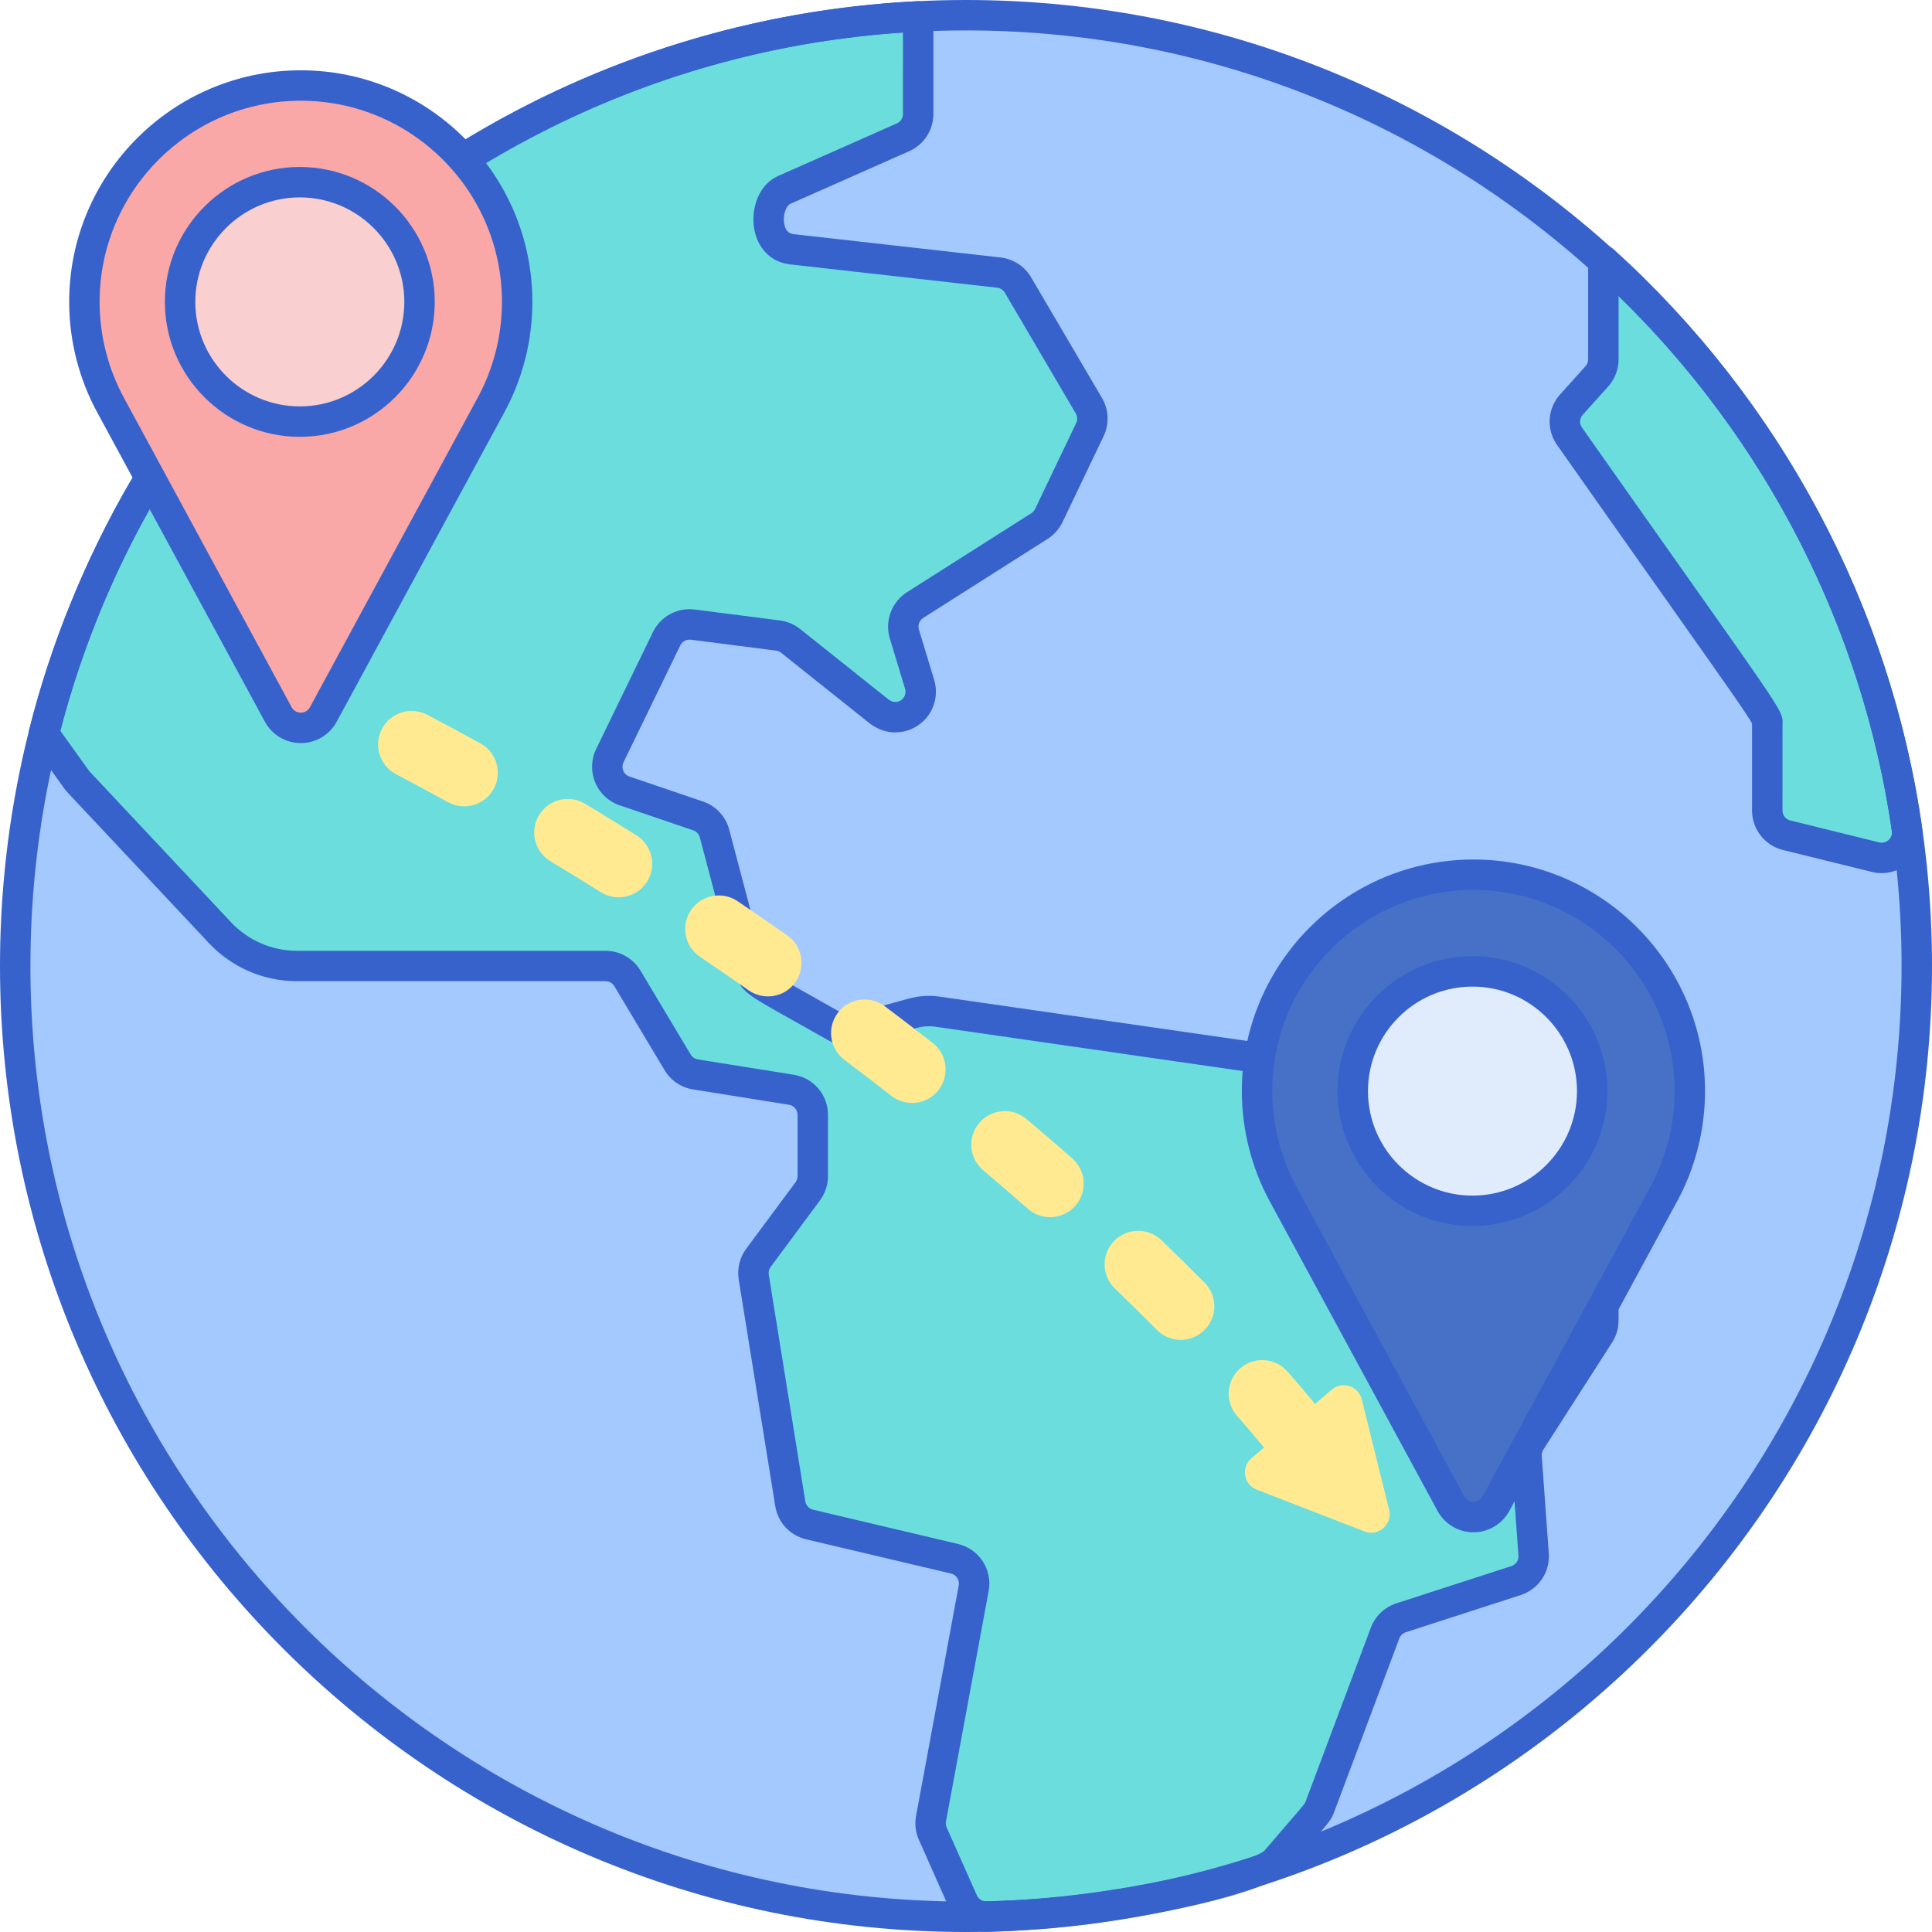 <?xml version="1.0" encoding="UTF-8"?>
<!DOCTYPE svg PUBLIC '-//W3C//DTD SVG 1.0//EN'
          'http://www.w3.org/TR/2001/REC-SVG-20010904/DTD/svg10.dtd'>
<svg height="508.0" preserveAspectRatio="xMidYMid meet" version="1.0" viewBox="2.0 2.0 508.0 508.0" width="508.0" xmlns="http://www.w3.org/2000/svg" xmlns:xlink="http://www.w3.org/1999/xlink" zoomAndPan="magnify"
><g
  ><g id="change1_1"
    ><circle cx="256" cy="256" fill="#A4C9FF" r="250"
    /></g
    ><g id="change2_1"
    ><path d="M421.867,100.969l-6.676,7.413c-2.092,2.322-2.298,5.782-0.5,8.339 c55.016,78.153,51.99,72.947,51.99,75.976v22.412c0,3.082,2.102,5.766,5.094,6.504l23.38,5.77 c4.604,1.137,8.933-2.747,8.254-7.439c-8.521-58.988-37.636-111.311-79.821-149.446l0,0v25.99 C423.588,98.142,422.976,99.738,421.867,100.969z" fill="#6BDDDD"
    /></g
    ><g id="change2_2"
    ><path d="M418.867,316.236l-48.744-15.078c-1.783-0.552-3.258-1.824-4.063-3.51l-4.972-10.4 c-0.965-2.018-2.874-3.422-5.088-3.742l-107.438-15.487c-2.2-0.318-4.443-0.177-6.588,0.414l-15.229,4.193 c-1.712,0.473-3.551,0.24-5.095-0.638c-20.481-11.636-21.354-11.39-22.304-14.986l-9.466-35.834 c-0.574-2.17-2.196-3.91-4.32-4.632l-19.338-6.574c-3.816-1.298-5.63-5.644-3.87-9.27l14.933-30.742 c1.256-2.588,4.023-4.084,6.878-3.718l22.396,2.872c1.216,0.155,2.366,0.642,3.324,1.405l23.082,18.402 c1.132,0.902,2.49,1.544,3.934,1.646c4.75,0.334,8.259-4.164,6.908-8.624l-4.01-13.24c-0.872-2.878,0.282-5.984,2.82-7.596 l32.712-20.782c1.06-0.674,1.909-1.632,2.451-2.764l10.803-22.587c0.96-2.008,0.859-4.363-0.267-6.283L269.67,76.934 c-1.068-1.818-2.93-3.028-5.026-3.265l-54.468-6.136c-7.868-0.886-7.614-13.1-1.962-15.604l31.228-13.828 c2.425-1.074,3.986-3.475,3.986-6.126V6.314c-87.092,4.313-162.412,53.22-203.714,124.334l-0.04-0.021 c-11.162,19.221-20.396,41.385-26.158,64.349c10.322,14.365-1.598-2.219,8.876,12.355l0,0l37.479,39.942 C65.096,252.84,72.394,256,80.032,256h81.191c2.356,0,4.54,1.238,5.748,3.261l13.204,22.073c1.018,1.7,2.734,2.864,4.692,3.177 l25.199,4.027c3.25,0.521,5.643,3.324,5.643,6.616v16.094c0,1.437-0.462,2.836-1.318,3.99l-12.974,17.502 c-1.076,1.45-1.521,3.274-1.232,5.056l9.61,59.608c0.432,2.676,2.434,4.83,5.072,5.454l38.107,9.008 c3.477,0.822,5.696,4.227,5.046,7.738l-11.224,60.6c-0.246,1.33-0.084,2.704,0.466,3.94l7.912,17.8 c1.088,2.45,3.528,4.048,6.208,3.99c35.026-0.74,72.502-10.492,75.897-14.464c10.67-12.473,11.101-12.628,11.748-14.353 l17.158-45.714c0.718-1.91,2.266-3.39,4.208-4.02l30.236-9.792c2.934-0.95,4.84-3.78,4.618-6.856l-1.854-25.622 c-0.104-1.444,0.262-2.882,1.042-4.1l18.086-28.194c0.692-1.08,1.061-2.334,1.061-3.616v-26.565 C423.588,319.698,421.674,317.104,418.867,316.236z" fill="#6BDDDD"
    /></g
    ><g id="change3_4"
    ><path d="M256,510C115.944,510,2,396.056,2,256C2,115.944,115.944,2,256,2c140.056,0,254,113.944,254,254 C510,396.056,396.056,510,256,510z M256,10C120.356,10,10,120.356,10,256c0,135.645,110.355,246,246,246 c135.644,0,246-110.355,246-246C502,120.356,391.644,10,256,10z" fill="#3762CC"
    /></g
    ><g id="change3_2"
    ><path d="M496.77,231.58c-0.856,0-1.72-0.102-2.572-0.312l-23.38-5.771c-4.79-1.182-8.136-5.454-8.136-10.388 v-22.412c0-0.156,0.004-0.298,0.01-0.432c-0.972-1.979-6.838-10.282-21.434-30.944c-7.296-10.328-16.984-24.038-29.836-42.298 c-2.893-4.11-2.564-9.586,0.798-13.318l6.674-7.414l0,0c0.446-0.496,0.692-1.138,0.692-1.806v-25.99 c0-1.582,0.932-3.014,2.376-3.656c1.441-0.64,3.132-0.371,4.306,0.688c43.882,39.67,72.684,93.596,81.1,151.842 c0.506,3.515-0.764,7.038-3.403,9.428C501.968,230.61,499.398,231.58,496.77,231.58z M424.84,103.646l-6.675,7.414 c-0.848,0.941-0.932,2.324-0.201,3.359c12.85,18.257,22.533,31.962,29.83,42.288c23.092,32.687,23.092,32.687,22.899,35.814 l-0.008,22.59c0,1.246,0.844,2.322,2.052,2.62l23.38,5.77c1.263,0.313,2.156-0.336,2.48-0.63c0.317-0.288,1.038-1.094,0.855-2.355 c-7.712-53.393-33.122-103.04-71.863-140.78v16.752C427.588,99.135,426.612,101.678,424.84,103.646L424.84,103.646z M462.796,192.5h0.02H462.796z" fill="#3762CC"
    /></g
    ><g id="change3_5"
    ><path d="M261.246,509.934c-4.194,0-7.994-2.48-9.723-6.368l-7.912-17.802c-0.88-1.984-1.138-4.158-0.743-6.292 l11.222-60.601c0.264-1.416-0.628-2.786-2.032-3.118l-38.107-9.008c-4.229-0.998-7.41-4.416-8.103-8.708l-9.612-59.607 c-0.456-2.83,0.263-5.772,1.969-8.074l12.974-17.5c0.346-0.468,0.53-1.024,0.53-1.608v-16.094c0-1.334-0.956-2.456-2.274-2.666 l-25.2-4.028c-3.134-0.5-5.865-2.35-7.494-5.073l-13.203-22.074c-0.484-0.811-1.372-1.314-2.316-1.314H80.032 c-8.708,0-17.122-3.642-23.078-9.994l-37.479-39.939c-0.12-0.126-0.229-0.263-0.332-0.404l-8.876-12.355 C9.58,196.352,9.35,195.142,9.636,194c5.67-22.598,14.862-45.208,26.58-65.382c0.104-0.18,0.22-0.348,0.346-0.504 C80.078,53.584,157.29,6.576,243.228,2.318c1.108-0.058,2.162,0.342,2.956,1.098c0.792,0.754,1.242,1.803,1.242,2.898V31.98 c0,4.229-2.5,8.069-6.368,9.782L209.83,55.59c-1.055,0.467-2.006,2.792-1.654,5.089c0.27,1.76,1.092,2.731,2.444,2.884 l54.466,6.136c3.332,0.376,6.334,2.326,8.027,5.214l18.645,31.746c1.802,3.07,1.962,6.82,0.428,10.034l-10.804,22.588 c-0.868,1.814-2.222,3.34-3.916,4.416l-32.708,20.78c-1.018,0.647-1.486,1.905-1.136,3.06l4.01,13.242 c1.02,3.368,0.318,7.021-1.878,9.776c-2.196,2.75-5.612,4.237-9.14,3.998c-2.156-0.154-4.28-1.021-6.146-2.509l-23.082-18.401 c-0.386-0.309-0.85-0.504-1.338-0.566l-22.398-2.872c-1.149-0.144-2.264,0.454-2.771,1.498l-14.933,30.742 c-0.462,0.952-0.237,1.798-0.062,2.218c0.174,0.418,0.62,1.174,1.622,1.517l19.338,6.575c3.404,1.158,5.984,3.923,6.9,7.398 l9.466,35.834c0.294,1.118,0.334,1.26,10.563,6.986c2.643,1.478,5.878,3.29,9.849,5.544c0.622,0.354,1.374,0.45,2.056,0.258 l15.232-4.194c2.691-0.74,5.456-0.916,8.22-0.516l107.438,15.488c3.544,0.51,6.582,2.745,8.126,5.976l4.973,10.4 c0.323,0.676,0.92,1.191,1.638,1.414l48.744,15.079l0,0c4.508,1.395,7.536,5.502,7.536,10.221v26.565 c0,2.053-0.584,4.048-1.692,5.776l-18.086,28.194c-0.314,0.487-0.462,1.073-0.42,1.651l1.854,25.622 c0.356,4.926-2.676,9.428-7.374,10.952l-30.235,9.792c-0.788,0.254-1.406,0.845-1.696,1.618l-17.158,45.716 c-0.729,1.944-1.231,2.526-6.036,8.086c-1.571,1.818-3.649,4.225-6.418,7.462c-5.172,6.047-45.871,15.166-78.854,15.864 C261.396,509.934,261.32,509.934,261.246,509.934z M25.488,204.784l37.301,39.75C67.24,249.28,73.524,252,80.032,252h81.191 c3.742,0,7.26,1.994,9.182,5.206l13.204,22.076c0.412,0.688,1.101,1.154,1.891,1.28l25.2,4.027 c5.222,0.834,9.012,5.278,9.012,10.566v16.094c0,2.278-0.748,4.542-2.104,6.372l-12.974,17.5c-0.43,0.582-0.612,1.324-0.496,2.038 l9.612,59.608c0.174,1.084,0.976,1.945,2.042,2.197l38.109,9.009c5.561,1.313,9.101,6.743,8.059,12.359l-11.223,60.599 c-0.1,0.538-0.035,1.088,0.188,1.588l7.91,17.798c0.446,1.002,1.42,1.624,2.468,1.616c34.726-0.734,69.118-10.138,73.042-13.178 c2.731-3.194,4.788-5.574,6.346-7.378c4.044-4.683,4.388-5.106,4.6-5.668l17.158-45.715c1.152-3.069,3.603-5.409,6.723-6.418 l30.233-9.792c1.187-0.384,1.95-1.52,1.86-2.762l-1.854-25.622c-0.166-2.292,0.427-4.62,1.666-6.552l18.084-28.192 c0.28-0.434,0.427-0.938,0.427-1.458v-26.566c0-1.189-0.765-2.226-1.902-2.577l-48.744-15.08c-2.842-0.88-5.208-2.924-6.49-5.606 l-4.972-10.399c-0.39-0.816-1.156-1.378-2.05-1.509l-107.438-15.487c-1.666-0.24-3.33-0.135-4.956,0.312l-15.23,4.194 c-2.714,0.748-5.676,0.378-8.13-1.015c-3.952-2.245-7.172-4.048-9.802-5.52c-11.692-6.542-13.194-7.382-14.393-11.924 l-9.466-35.832c-0.231-0.876-0.882-1.574-1.742-1.866l-19.338-6.576c-2.904-0.987-5.248-3.178-6.43-6.008s-1.09-6.036,0.25-8.794 l14.932-30.742c2.008-4.136,6.429-6.516,10.984-5.936l22.396,2.872c1.938,0.248,3.774,1.023,5.309,2.246l23.084,18.401 c0.588,0.468,1.2,0.748,1.722,0.784c1.254,0.104,1.994-0.592,2.322-1.006c0.266-0.334,0.846-1.244,0.476-2.466l-4.01-13.242 c-1.388-4.578,0.464-9.566,4.502-12.132l32.71-20.782c0.428-0.272,0.769-0.656,0.988-1.114l10.802-22.586 c0.386-0.81,0.346-1.756-0.108-2.532l-18.646-31.748c-0.428-0.729-1.184-1.22-2.026-1.315l-54.466-6.136 c-5.008-0.564-8.63-4.25-9.456-9.62c-0.771-5.034,1.152-11.328,6.322-13.616l31.228-13.828c0.977-0.432,1.606-1.402,1.606-2.468 V10.552C157.692,15.984,84.56,61.396,43.174,132.656c-0.103,0.176-0.216,0.342-0.34,0.498 c-10.896,18.872-19.51,39.912-24.98,61.002L25.488,204.784z M334.26,488.85c-0.004,0.006-0.01,0.012-0.015,0.016 C334.25,488.862,334.254,488.856,334.26,488.85z" fill="#3762CC"
    /></g
    ><g
    ><g id="change4_1"
      ><path d="M137.984,81.382c0-31.422-25.474-56.896-56.896-56.896S24.194,49.96,24.194,81.382 c0,9.944,2.557,19.286,7.04,27.421l0,0l43.935,81.058c2.548,4.702,9.298,4.702,11.848,0l43.935-81.058l0,0 C135.428,100.668,137.984,91.324,137.984,81.382z" fill="#F9A7A7"
      /></g
      ><g id="change3_3"
      ><path d="M81.088,197.386c-3.944,0-7.561-2.154-9.44-5.62l-43.934-81.059c-4.916-8.924-7.522-19.073-7.522-29.328 c0-33.577,27.318-60.894,60.896-60.894s60.897,27.318,60.897,60.894c0,10.257-2.605,20.406-7.538,29.351L90.53,191.766 C88.65,195.232,85.034,197.386,81.088,197.386z M81.088,28.486c-29.166,0-52.896,23.728-52.896,52.894 c0,8.91,2.263,17.723,6.542,25.49l43.948,81.084c0.702,1.292,1.916,1.433,2.406,1.433s1.706-0.141,2.408-1.433l43.934-81.058 c4.292-7.792,6.556-16.606,6.556-25.515C133.986,52.214,110.256,28.486,81.088,28.486z" fill="#3762CC"
      /></g
      ><g id="change5_1"
      ><circle cx="80.834" cy="81.382" fill="#F9CFCF" r="31.478"
      /></g
      ><g id="change3_6"
      ><path d="M80.834,116.86c-19.563,0-35.479-15.916-35.479-35.479c0-19.562,15.916-35.478,35.479-35.478 c19.562,0,35.478,15.916,35.478,35.478C116.312,100.944,100.398,116.86,80.834,116.86z M80.834,53.904 c-15.152,0-27.479,12.328-27.479,27.478c0,15.15,12.328,27.479,27.479,27.479c15.149,0,27.478-12.326,27.478-27.479 C108.312,66.23,95.986,53.904,80.834,53.904z" fill="#3762CC"
      /></g
    ></g
    ><g
    ><g id="change6_1"
      ><path d="M446.323,288.896c0-31.422-25.474-56.896-56.896-56.896s-56.896,25.475-56.896,56.896 c0,9.943,2.557,19.286,7.04,27.42l0,0l43.935,81.058c2.548,4.702,9.298,4.702,11.848,0l43.934-81.058l0,0 C443.766,308.182,446.323,298.838,446.323,288.896z" fill="#4671C6"
      /></g
      ><g id="change3_1"
      ><path d="M389.428,404.9C389.426,404.9,389.426,404.9,389.428,404.9c-3.944,0-7.563-2.154-9.44-5.622 l-43.934-81.058c-4.916-8.923-7.522-19.072-7.522-29.326c0-33.578,27.318-60.896,60.896-60.896s60.896,27.318,60.896,60.896 c0,10.256-2.605,20.405-7.536,29.35l-43.918,81.034C396.988,402.746,393.371,404.9,389.428,404.9z M389.428,236 c-29.166,0-52.896,23.729-52.896,52.896c0,8.91,2.263,17.722,6.542,25.49l43.946,81.081c0.702,1.295,1.916,1.435,2.406,1.435l0,0 c0.49,0,1.706-0.14,2.408-1.435l43.934-81.058c4.292-7.79,6.554-16.604,6.554-25.514C442.323,259.728,418.594,236,389.428,236z" fill="#3762CC"
      /></g
      ><g id="change7_1"
      ><circle cx="389.174" cy="288.896" fill="#E0EBFC" r="31.478"
      /></g
      ><g id="change3_7"
      ><path d="M389.172,324.374c-19.563,0-35.479-15.916-35.479-35.478c0-19.563,15.916-35.479,35.479-35.479 c19.562,0,35.478,15.916,35.478,35.479C424.65,308.458,408.736,324.374,389.172,324.374z M389.172,261.416 c-15.152,0-27.479,12.328-27.479,27.479c0,15.149,12.326,27.478,27.479,27.478c15.151,0,27.478-12.328,27.478-27.478 C416.65,273.744,404.323,261.416,389.172,261.416z" fill="#3762CC"
      /></g
    ></g
    ><g
    ><g id="change8_1"
      ><path d="M352.17,367.402l-21.128,18.042c-2.803,2.392-2.034,6.908,1.399,8.24l28.33,10.991 c3.676,1.427,7.434-1.882,6.486-5.71l-7.2-29.031C359.184,366.42,354.922,365.054,352.17,367.402z" fill="#FFEA92"
      /></g
      ><g
      ><g id="change8_2"
        ><path d="M352.696,378.89c0.555,3.067-0.54,6.336-3.136,8.434c-3.788,3.064-9.344,2.479-12.41-1.312 c-3.105-3.841-6.436-7.795-9.899-11.755c-3.211-3.672-2.837-9.243,0.832-12.449c3.668-3.208,9.241-2.836,12.449,0.832 c3.612,4.13,7.09,8.26,10.338,12.275C351.838,376.108,352.442,377.478,352.696,378.89z M321.148,343.904 c0.498,2.766-0.328,5.72-2.478,7.846c-3.465,3.429-9.053,3.396-12.479-0.067c-3.556-3.595-7.266-7.25-11.031-10.866 c-3.515-3.378-3.626-8.962-0.25-12.477c3.375-3.514,8.961-3.626,12.476-0.252c3.872,3.721,7.691,7.48,11.352,11.183 C320.037,340.588,320.842,342.21,321.148,343.904z M286.806,311.648c0.46,2.556-0.206,5.29-2.052,7.394 c-3.216,3.662-8.79,4.024-12.452,0.811c-3.832-3.364-7.794-6.772-11.774-10.128c-3.726-3.141-4.199-8.708-1.06-12.433 c3.14-3.726,8.708-4.202,12.434-1.06c4.072,3.43,8.124,6.916,12.046,10.357C285.504,307.956,286.464,309.754,286.806,311.648z M250.496,281.62c0.43,2.386-0.12,4.938-1.729,6.998c-2.998,3.842-8.544,4.524-12.384,1.526 c-4.042-3.156-8.196-6.34-12.344-9.462c-3.893-2.931-4.674-8.462-1.742-12.356c2.93-3.894,8.462-4.674,12.355-1.744 c4.23,3.187,8.467,6.433,12.591,9.652C249.022,277.624,250.124,279.56,250.496,281.62z M212.61,253.608 c0.402,2.233-0.052,4.62-1.456,6.626c-2.796,3.992-8.298,4.962-12.29,2.166l-3.193-2.229c-3.21-2.229-6.418-4.428-9.624-6.594 c-4.038-2.729-5.096-8.218-2.368-12.252c2.73-4.038,8.214-5.096,12.252-2.368c3.266,2.208,6.536,4.448,9.806,6.723l3.25,2.266 C210.974,249.336,212.212,251.396,212.61,253.608z M173.352,227.558c0.376,2.086,0.006,4.312-1.208,6.25 c-2.588,4.128-8.034,5.376-12.164,2.788c-4.401-2.761-8.857-5.498-13.246-8.143c-4.174-2.514-5.521-7.932-3.008-12.109 c2.515-4.175,7.937-5.521,12.11-3.007c4.479,2.696,9.027,5.492,13.518,8.309C171.546,223.02,172.926,225.198,173.352,227.558z M132.758,203.638c0.346,1.924,0.06,3.974-0.958,5.819c-2.353,4.267-7.72,5.82-11.988,3.466 c-4.55-2.508-9.151-4.983-13.672-7.354c-4.315-2.264-5.979-7.596-3.716-11.912c2.264-4.315,7.596-5.979,11.912-3.716 c4.63,2.428,9.338,4.96,13.996,7.53C130.756,198.806,132.304,201.112,132.758,203.638z" fill="#FFEA92"
        /></g
      ></g
    ></g
  ></g
></svg
>
